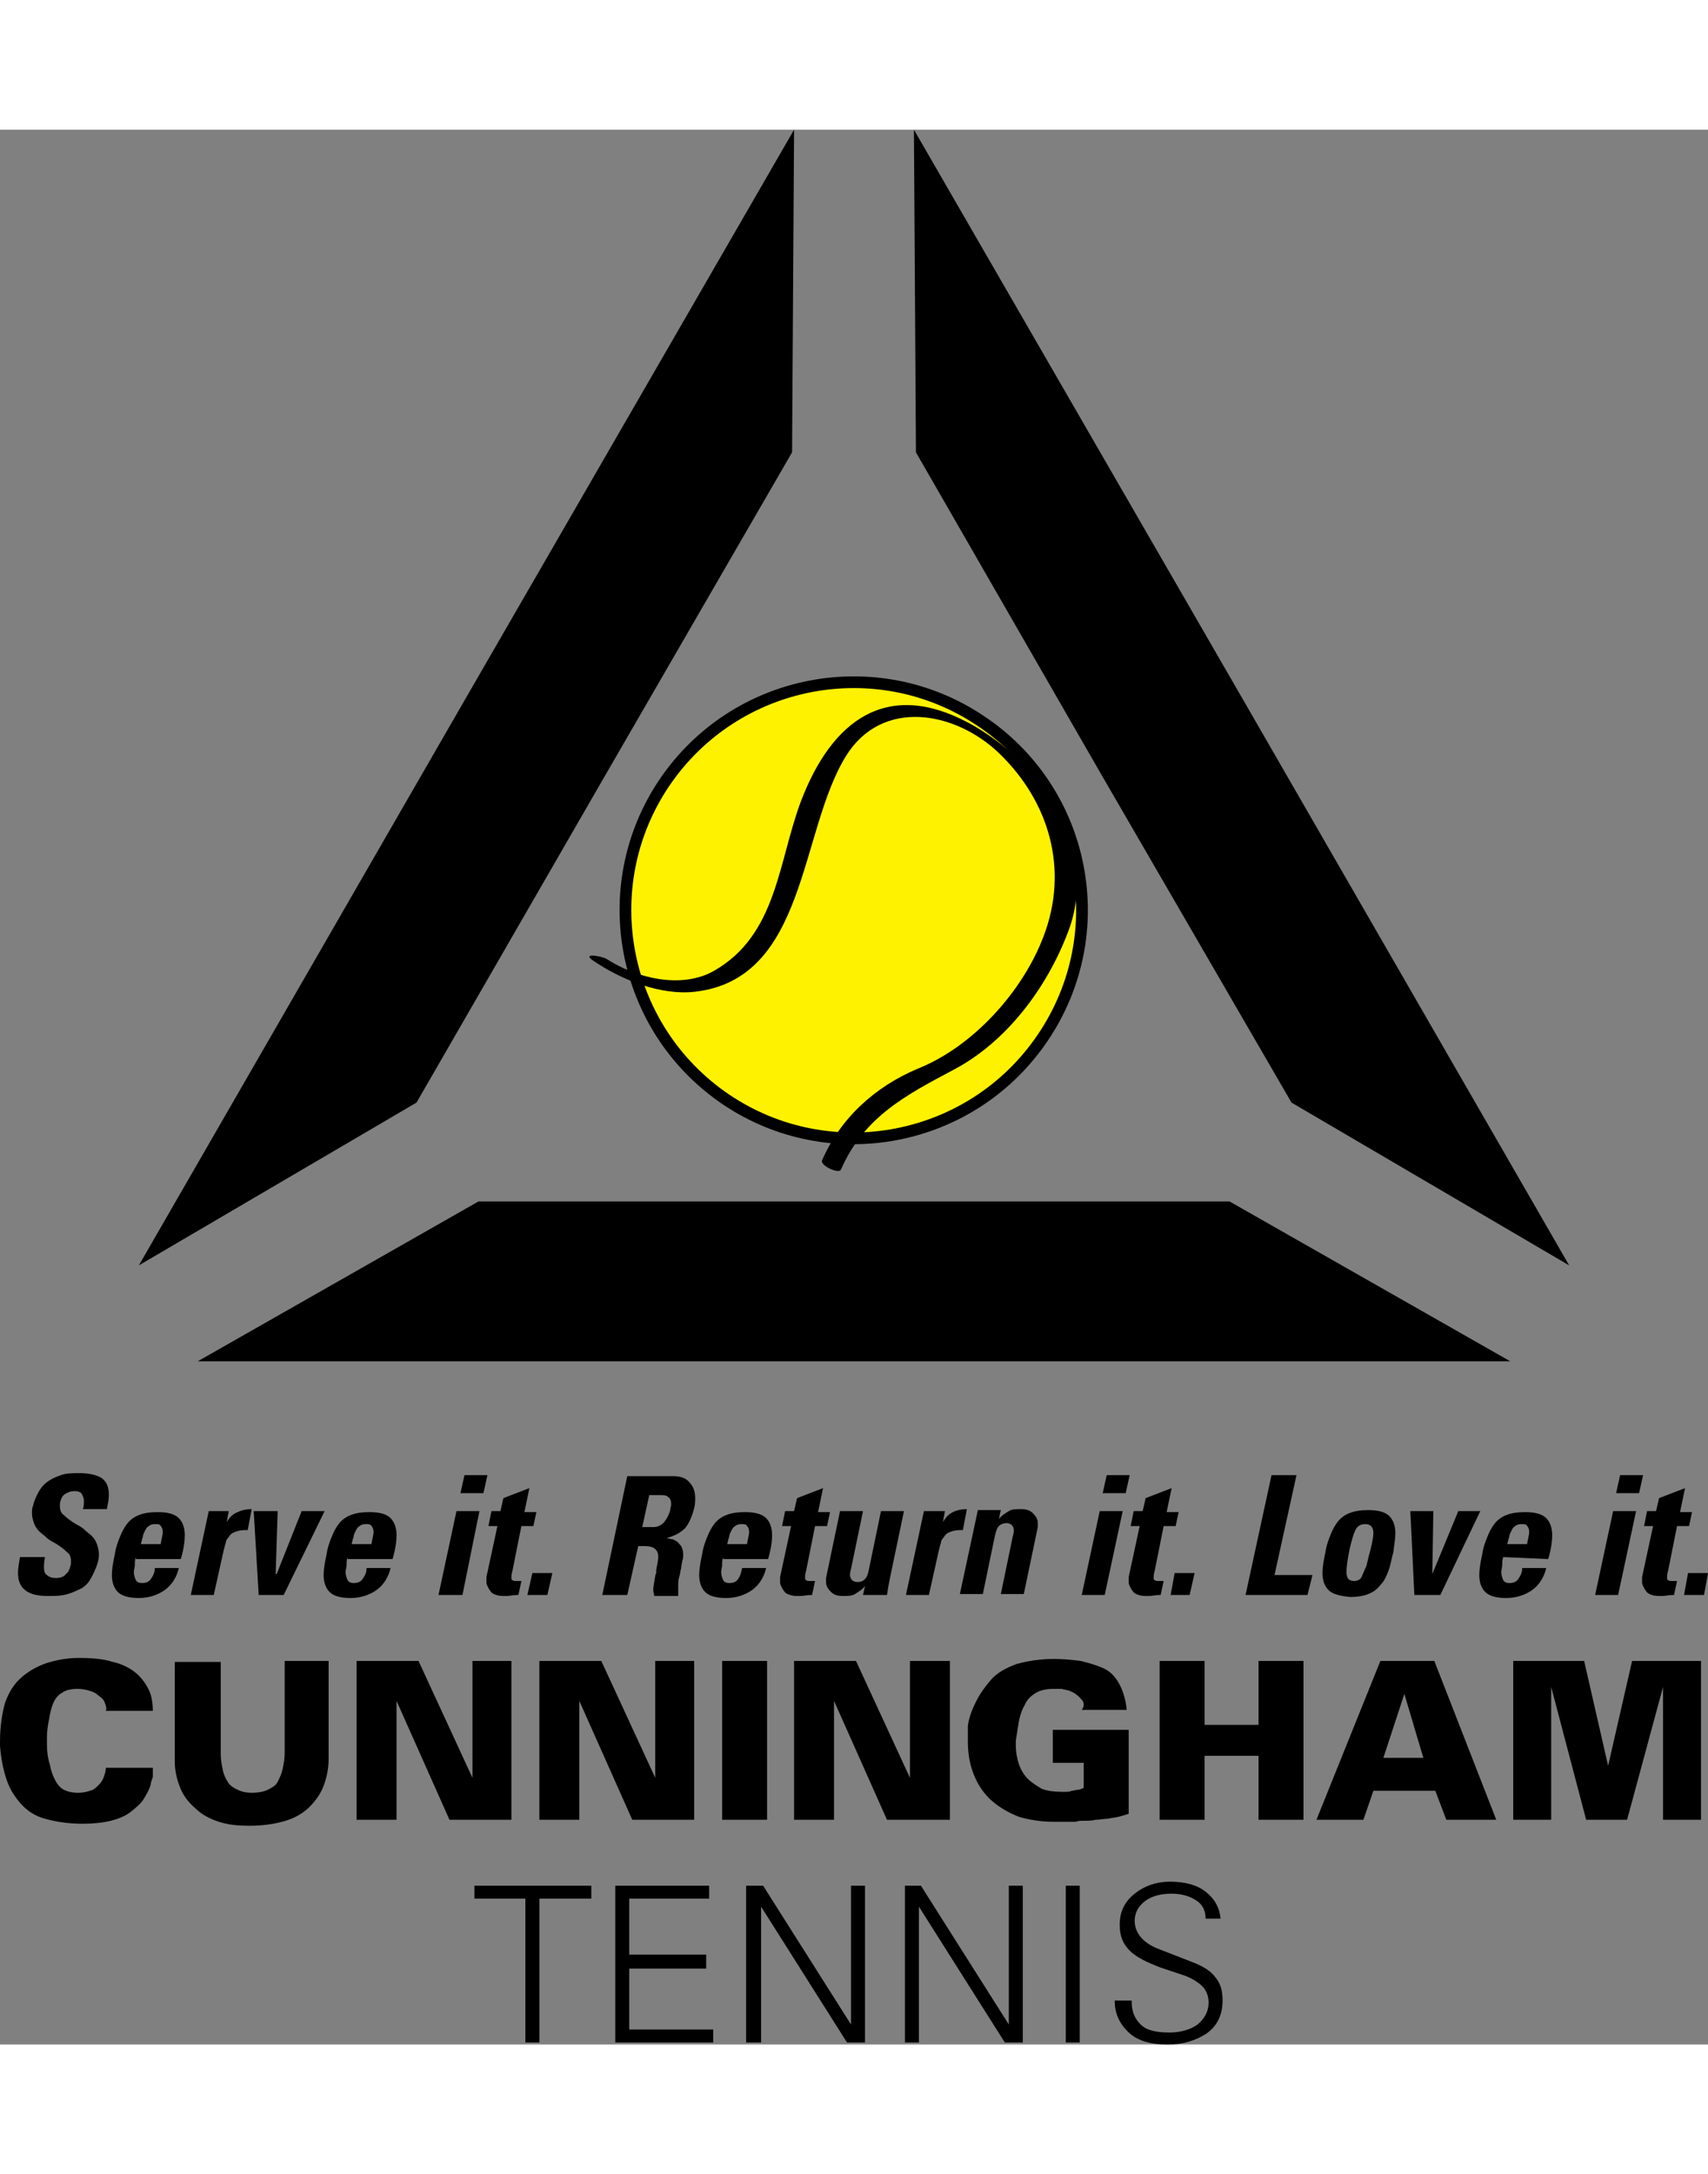 <svg height="2500" viewBox="27.1 8.5 171 191.7" width="1964" xmlns="http://www.w3.org/2000/svg"><rect x="27.1" y="8.5" width="171" height="191.7" fill="#808080" stroke="none"/><path d="m74.6 184.3h11.7v1.3h-5.2v14.4h-1.4v-14.4h-5.1zm14.1 15.7v-15.7h9.4v1.3h-8v5.6h7.7v1.4h-7.7v6.1h8.4v1.3zm13.1-15.7h1.7l8.8 13.9v-13.9h1.4v15.7h-1.8l-8.6-13.6v13.6h-1.5zm15.9 0h1.6l8.8 13.9v-13.9h1.4v15.7h-1.8l-8.6-13.6v13.6h-1.4zm16.1 0h1.4v15.7h-1.4zm6.6 11.6c0 1 .3 1.7.9 2.3s1.6.8 2.9.8c1.1 0 2.1-.3 2.8-.8.7-.6 1.1-1.3 1.1-2.2 0-.6-.2-1.2-.6-1.6s-1-.8-1.8-1.1l-2.4-.8c-1.3-.5-2.4-1-3.1-1.7s-1-1.5-1-2.6c0-1.3.5-2.3 1.5-3.1s2.2-1.2 3.5-1.2c1.5 0 2.7.3 3.6 1s1.4 1.6 1.5 2.7h-1.5c0-.8-.3-1.4-.9-1.8s-1.4-.7-2.5-.7c-1 0-1.9.2-2.6.7s-1.1 1.2-1.1 2c0 1.2.8 2.2 2.3 2.8l3.6 1.4c1 .4 1.8.9 2.2 1.5.5.6.7 1.3.7 2.3 0 1.4-.5 2.5-1.6 3.3-1.1.7-2.3 1.1-3.9 1.1-1.8 0-3.1-.4-4-1.3s-1.3-1.9-1.3-3.1h1.7z"/><path d="m131.5 99.4c-7.1 10.5-21.3 13.2-31.7 6.2-10.5-7.1-13.2-21.3-6.2-31.7 7.1-10.5 21.3-13.2 31.7-6.2 10.5 7 13.3 21.2 6.2 31.7z" fill="#fff200"/><path d="m86.5 91.7c2.8 1.9 6.7 3.5 10.2 3.1 11.2-1.3 10.4-16 15.1-23.6 3.6-5.8 10.9-4.5 15.3-.3 5.1 4.9 7 11.7 4.5 18.3-2.1 5.6-7.1 11.1-12.6 13.3-4.3 1.8-7.8 5-9.6 9.2-.2.5 1.7 1.4 1.9.9 2.3-5.3 6.6-7.5 11.3-10 5.3-2.8 9.3-8.2 11.4-13.7 3.3-8.5-2.7-17.1-9.9-21-8.2-4.4-13.7-.3-16.8 7.8-2.3 6.1-2.4 13.4-8.7 17-3.3 1.9-7.9.7-10.8-1.2-.6-.3-2.5-.6-1.3.2z"/><path d="m131.5 99.4c-7.1 10.5-21.3 13.2-31.7 6.2-10.5-7.1-13.2-21.3-6.2-31.7 7.1-10.5 21.3-13.2 31.7-6.2 10.5 7 13.3 21.2 6.2 31.7z" fill="none" stroke="#000" stroke-width="1.172"/><path d="m36.1 153.7c-.3.5-.7.8-1.2 1-.4.2-.9.4-1.4.5s-1 .1-1.6.1c-1.1 0-1.8-.2-2.3-.6s-.7-1-.7-1.7c0-.5.1-1 .2-1.6h2.5c-.1.5-.1.9-.1 1.1 0 .3.1.6.3.7.2.2.5.3.9.3s.8-.1 1-.4c.3-.2.4-.6.5-1v-.3c0-.4-.1-.7-.4-.9-.3-.3-.7-.6-1.2-.9-.4-.2-.7-.4-.9-.6s-.5-.4-.7-.6-.4-.5-.5-.8-.2-.6-.2-1c0-.2 0-.5.1-.7.1-.5.3-.9.5-1.3s.5-.8.9-1.1.8-.5 1.4-.7c.5-.2 1.2-.2 1.9-.2 1 0 1.7.2 2.2.5.5.4.7.9.7 1.7 0 .4-.1.9-.2 1.4h-2.4c.1-.3.1-.6.1-.8 0-.3-.1-.5-.2-.7s-.4-.3-.7-.3c-.4 0-.7.1-1 .3s-.4.5-.5.9v.3c0 .4.1.7.4.9.3.3.7.6 1.2.9.4.2.7.4.9.6s.5.4.7.6.4.5.5.8.2.6.2 1c0 .2 0 .5-.1.8-.2.7-.5 1.3-.8 1.8zm7.1-3.7c.1-.5.2-.9.2-1.1 0-.3-.1-.5-.2-.6-.1-.2-.3-.2-.6-.2s-.5.1-.6.2c-.2.1-.3.3-.4.5s-.2.4-.2.6c-.1.2-.1.4-.2.7h2zm-2.5 1.4c-.1.3-.1.5-.1.8 0 .2-.1.5-.1.7 0 .3.1.6.2.8s.3.3.6.3c.4 0 .7-.1.9-.4s.4-.6.4-1.1h2.4c-.2.9-.7 1.7-1.4 2.2s-1.6.8-2.6.8-1.7-.2-2.1-.6-.6-1-.6-1.7c0-.5.1-1.2.3-2.1.1-.7.3-1.2.5-1.7s.4-.9.7-1.3.7-.7 1.2-.9 1.1-.3 1.9-.3c1 0 1.7.2 2.1.6s.6 1 .6 1.7c0 .6-.1 1.4-.4 2.4h-4.5zm9.3-4.6-.2 1.1c.3-.5.6-.8 1.1-1 .4-.2.9-.3 1.4-.3l-.4 2.1h-.3c-.4 0-.8.1-1 .2-.3.1-.5.3-.6.5-.2.2-.3.4-.3.6-.1.2-.1.4-.2.7l-1 4.5h-2.3l1.8-8.4zm2.5 0h2.4l-.2 6.3h.1l2.5-6.3h2.3l-4.1 8.4h-2.5zm11.8 3.2c.1-.5.2-.9.2-1.1 0-.3-.1-.5-.2-.6-.1-.2-.3-.2-.6-.2s-.5.1-.6.2c-.2.1-.3.3-.4.5s-.2.4-.2.6c-.1.2-.1.4-.2.7h2zm-2.4 1.4c-.1.3-.1.5-.1.8 0 .2-.1.5-.1.7 0 .3.1.6.2.8s.3.3.6.3c.4 0 .7-.1.9-.4s.4-.6.4-1.1h2.4c-.2.9-.7 1.7-1.4 2.2s-1.6.8-2.6.8-1.7-.2-2.1-.6-.6-1-.6-1.7c0-.5.1-1.2.3-2.1.1-.7.3-1.2.5-1.7s.4-.9.7-1.3.7-.7 1.2-.9 1.1-.3 1.9-.3c1 0 1.7.2 2.1.6s.6 1 .6 1.7c0 .6-.1 1.4-.4 2.4h-4.5zm14-8.2-.4 1.8h-2.3l.4-1.8zm-2.5 12h-2.4l1.8-8.4h2.3zm2.9-8.4h.9l.3-1.3 2.6-1-.5 2.4h1.2l-.3 1.4h-1.2l-.9 4.5c-.1.3-.1.5-.1.6 0 .2 0 .3.1.3.1.1.2.1.5.1h.4l-.3 1.4h-.1c-.4 0-.8.1-1.1.1-.4 0-.7 0-1-.1s-.5-.2-.6-.4c-.1-.1-.2-.3-.3-.5s-.1-.3-.1-.5v-.4l1.1-5.1h-.9zm6.1 6.2-.5 2.2h-2l.5-2.2zm9-4.6h1.1c.5 0 .8-.2 1.1-.5.3-.4.5-.8.6-1.2 0-.2.1-.4.1-.6 0-.3-.1-.6-.3-.7-.2-.2-.4-.2-.8-.2h-1.1zm-1.5 6.8h-2.5l2.5-11.9h4.6c.7 0 1.3.2 1.6.6.4.4.6.9.6 1.6 0 .3 0 .6-.1 1-.2.8-.5 1.5-.9 2-.5.5-1.1.8-1.9 1 .2 0 .4.1.5.1.2 0 .3.1.5.2s.3.3.5.5c.1.2.2.5.2.8 0 .2 0 .5-.1.7 0 .2-.1.4-.1.7-.1.3-.1.6-.2.9s-.1.6-.1.9v1h-2.4c0-.2-.1-.4-.1-.6 0-.3.1-.8.2-1.4 0-.1.1-.3.1-.3v-.3c.1-.6.2-1 .2-1.3 0-.4-.1-.6-.3-.8s-.6-.3-1.1-.3h-.6zm12-5.2c.1-.5.2-.9.2-1.1 0-.3-.1-.5-.2-.6-.1-.2-.3-.2-.6-.2s-.5.1-.6.2c-.2.1-.3.3-.4.5s-.2.4-.2.6c-.1.2-.1.4-.2.7h2zm-2.4 1.4c-.1.3-.1.5-.1.8 0 .2-.1.5-.1.7 0 .3.1.6.2.8s.3.3.6.3c.4 0 .7-.1.9-.4s.3-.6.4-1.1h2.4c-.2.9-.7 1.7-1.4 2.2s-1.6.8-2.6.8-1.7-.2-2.1-.6-.6-1-.6-1.7c0-.5.1-1.2.3-2.1.1-.7.3-1.2.5-1.7s.4-.9.7-1.3.7-.7 1.2-.9 1.1-.3 1.9-.3c1 0 1.7.2 2.1.6s.6 1 .6 1.7c0 .6-.1 1.4-.4 2.4h-4.5zm6.2-4.6h.9l.3-1.3 2.6-1-.5 2.4h1.2l-.3 1.4h-1.2l-.9 4.5c-.1.3-.1.5-.1.6 0 .2 0 .3.1.3.1.1.2.1.5.1h.4l-.3 1.4h-.1c-.4 0-.8.1-1.1.1-.4 0-.7 0-1-.1s-.5-.2-.6-.4c-.1-.1-.2-.3-.3-.5s-.1-.3-.1-.5v-.4l1.1-5.1h-.9zm8 7.5c-.3.4-.7.6-1 .8s-.7.2-1.2.2-.9-.1-1.2-.4-.5-.6-.5-1v-.4l1.4-6.7h2.3l-1.2 5.8c-.1.3-.1.5-.1.6 0 .2.1.4.2.5s.3.2.5.2c.4 0 .6-.1.8-.3s.3-.5.4-1l1.2-5.8h2.3l-1.4 6.7c-.1.5-.2 1-.3 1.7h-2.4zm8-7.5-.2 1.1c.3-.5.6-.8 1-1s.9-.3 1.4-.3l-.4 2.1h-.3c-.4 0-.8.1-1 .2-.3.1-.5.3-.6.5-.2.2-.3.4-.3.6-.1.2-.1.4-.2.7l-1 4.5h-2.3l1.8-8.4zm5.4.8c.3-.4.7-.6 1-.8s.7-.2 1.2-.2.9.1 1.2.4.5.6.5 1v.4l-1.4 6.7h-2.3l1.2-5.8c.1-.3.1-.5.1-.6 0-.2-.1-.4-.2-.5s-.3-.2-.5-.2c-.3 0-.6.1-.8.3s-.3.6-.4 1l-1.2 5.8h-2.3l1.8-8.4h2.3zm13.1-4.4-.4 1.8h-2.3l.4-1.8zm-2.5 12h-2.3l1.8-8.4h2.3zm2.9-8.4h.9l.3-1.3 2.6-1-.5 2.4h1.2l-.3 1.4h-1.2l-.9 4.5c-.1.3-.1.5-.1.6 0 .2 0 .3.1.3.1.1.2.1.5.1h.4l-.3 1.4h-.1c-.4 0-.8.1-1.1.1-.4 0-.7 0-1-.1s-.5-.2-.6-.4c-.1-.1-.2-.3-.3-.5s-.1-.3-.1-.5v-.4l1.1-5.1h-.9zm6.1 6.2-.5 2.2h-1.9l.4-2.2zm5.1 2.2 2.6-12h2.5l-2.2 10h3.8l-.5 2zm11.3-1.5c.2-.1.3-.2.4-.5.1-.2.2-.5.4-.9.1-.4.2-.9.4-1.6.2-.8.3-1.4.3-1.7 0-.6-.3-.9-.8-.9s-.8.2-1 .6-.4 1.1-.6 2c-.2 1-.3 1.8-.3 2.2 0 .3.1.6.2.7s.3.2.6.2c0 0 .2 0 .4-.1zm-3 1c-.4-.4-.6-1-.6-1.7 0-.5.1-1.2.3-2.1.1-.7.3-1.2.5-1.7s.4-.9.7-1.3.7-.7 1.2-.9 1.1-.3 1.9-.3c1 0 1.7.2 2.1.6s.6 1 .6 1.7c0 .5-.1 1.1-.2 1.9-.2.7-.3 1.4-.5 1.9s-.4 1-.8 1.4c-.3.4-.7.7-1.2.9s-1.1.3-1.8.3c-1.1-.1-1.8-.3-2.2-.7zm8.2-7.9h2.3l-.1 6.3 2.6-6.3h2.2l-4 8.4h-2.6zm11.7 3.2c.1-.5.2-.9.2-1.1 0-.3-.1-.5-.2-.6-.1-.2-.3-.2-.6-.2s-.5.1-.6.2c-.2.1-.3.3-.4.5s-.2.4-.2.6c-.1.2-.1.4-.2.7h2zm-2.4 1.4c-.1.3-.1.5-.1.8 0 .2-.1.5-.1.7 0 .3.1.6.2.8s.3.3.6.3c.4 0 .7-.1.9-.4s.4-.6.4-1.1h2.4c-.2.9-.7 1.7-1.4 2.2s-1.6.8-2.6.8-1.7-.2-2.1-.6-.6-1-.6-1.7c0-.5.1-1.2.3-2.1.1-.7.3-1.2.5-1.7s.4-.9.7-1.3.7-.7 1.2-.9 1.1-.3 1.9-.3c1 0 1.7.2 2.1.6s.6 1 .6 1.7c0 .6-.1 1.4-.4 2.4zm14-8.2-.4 1.8h-2.3l.4-1.8zm-2.5 12h-2.3l1.8-8.4h2.3zm2.9-8.4h.9l.3-1.3 2.6-1-.5 2.4h1.2l-.3 1.4h-1.2l-.9 4.5c-.1.3-.1.5-.1.6 0 .2 0 .3.1.3.1.1.2.1.5.1h.4l-.3 1.4h-.1c-.4 0-.8.1-1.1.1-.4 0-.7 0-1-.1s-.5-.2-.6-.4c-.1-.1-.2-.3-.3-.5s-.1-.3-.1-.5v-.4l1.1-5.1h-.9zm6.1 6.2-.4 2.2h-2l.4-2.2zm-160.5 13c-.1-.3-.3-.5-.6-.7-.2-.2-.5-.4-.9-.5-.3-.1-.7-.2-1.2-.2-.7 0-1.2.1-1.6.4-.4.2-.7.6-.9 1.1s-.3 1-.4 1.6c-.1.5-.2 1.1-.2 1.7v.8c0 .7.1 1.4.3 2 .1.6.3 1.1.5 1.5s.5.8.9 1 .9.3 1.4.3.9-.1 1.2-.2c.4-.1.6-.3.9-.6.2-.2.4-.5.5-.8s.2-.6.2-.9h4.7v.8c0 .1 0 .2-.1.4 0 .1-.1.2-.1.4-.1.5-.4 1-.7 1.5s-.8.9-1.3 1.3-1.2.7-2 .9-1.8.3-2.8.3c-1.5 0-2.7-.2-3.8-.5s-1.9-.9-2.5-1.6-1.1-1.5-1.4-2.5c-.3-.9-.5-2-.6-3.2v-.4c0-1.5.2-2.8.5-3.9.4-1.1.9-1.9 1.7-2.6.7-.6 1.6-1.1 2.5-1.4 1-.3 2-.5 3.2-.5 1.3 0 2.5.1 3.4.4.9.2 1.7.6 2.3 1.1s1 1.1 1.3 1.7.4 1.4.4 2.1h-4.7c.1-.3 0-.5-.1-.8zm11.6-4.2v9.3c0 .6.1 1.1.2 1.6s.3.9.5 1.2c.2.4.6.6 1 .8s.9.3 1.4.3c.6 0 1.2-.1 1.6-.3s.8-.4 1-.8.4-.8.5-1.3.2-1 .2-1.6v-9.2h4.4v9.8c0 1-.2 1.9-.5 2.7s-.8 1.5-1.4 2.1-1.4 1.1-2.4 1.4-2.2.5-3.6.5c-1.2 0-2.2-.1-3.1-.4s-1.7-.7-2.4-1.4c-.7-.6-1.2-1.3-1.5-2.1s-.5-1.6-.5-2.5v-10h4.6zm19.8 0 5.4 11.7v-11.7h3.9v15.9h-6.2l-5.3-11.9v11.9h-4v-15.9zm18.3 0 5.4 11.7v-11.7h3.9v15.9h-6.2l-5.3-11.9v11.9h-4v-15.9zm16.6 0v15.9h-4.5v-15.9zm8.9 0 5.4 11.7v-11.7h4v15.9h-6.3l-5.3-11.9v11.9h-4v-15.9zm22.7 4c-.2-.2-.3-.4-.6-.6-.2-.2-.5-.3-.7-.4s-.5-.1-.8-.2h-.1-.1-.1-.1-.1-.1-.1-.1c-.7 0-1.3.1-1.8.4s-.9.7-1.1 1.2c-.3.5-.5 1.1-.6 1.7s-.2 1.2-.3 1.9v.4c0 .7.1 1.3.3 1.9s.5 1.1.9 1.5.9.7 1.4 1c.5.2 1.2.3 1.9.3h.5c.2 0 .4 0 .6-.1.2 0 .4-.1.6-.1s.4-.1.6-.2v-2.5h-3.1v-3.3h7.6v8.4c-.3.1-.6.2-1 .3s-.7.1-1.1.2c-.4 0-.8.1-1.2.1-.4.1-.8.1-1.2.1-.3 0-.5 0-.8.1h-2.3c-1.2 0-2.4-.2-3.4-.5-1-.4-1.9-.9-2.7-1.6s-1.4-1.6-1.8-2.6-.6-2.1-.6-3.3v-.4-.4-.2-.2-.2-.2c.1-.8.4-1.6.8-2.4s.9-1.5 1.5-2.2 1.5-1.2 2.6-1.6c1.1-.3 2.3-.5 3.8-.5.9 0 1.8.1 2.6.2.8.2 1.5.4 2.2.7s1.2.8 1.6 1.5.7 1.6.8 2.7h-4.5c.3-.4.2-.7.1-.9zm12.2-4v6.4h5.4v-6.4h4.5v15.9h-4.5v-6.4h-5.4v6.4h-4.5v-15.9zm20 3.3-2.1 6.4h4zm3-3.3 6.2 15.9h-5l-1.1-2.9h-6.2l-1 2.9h-4.7l6.4-15.9zm15 0 2.4 10.5 2.4-10.5h6.9v15.9h-3.8v-13.3l-3.6 13.3h-4.1l-3.5-13.3v13.3h-3.8v-15.9zm-138.8-30 28.1-16h75.2l28.1 16h-65.8zm59.7-123.3-.2 32.3-18.8 32.5-18.8 32.6-27.8 16.3 32.8-56.9zm12 0 .2 32.3 18.7 32.5 18.9 32.6 27.8 16.3-32.8-56.9z"/></svg>